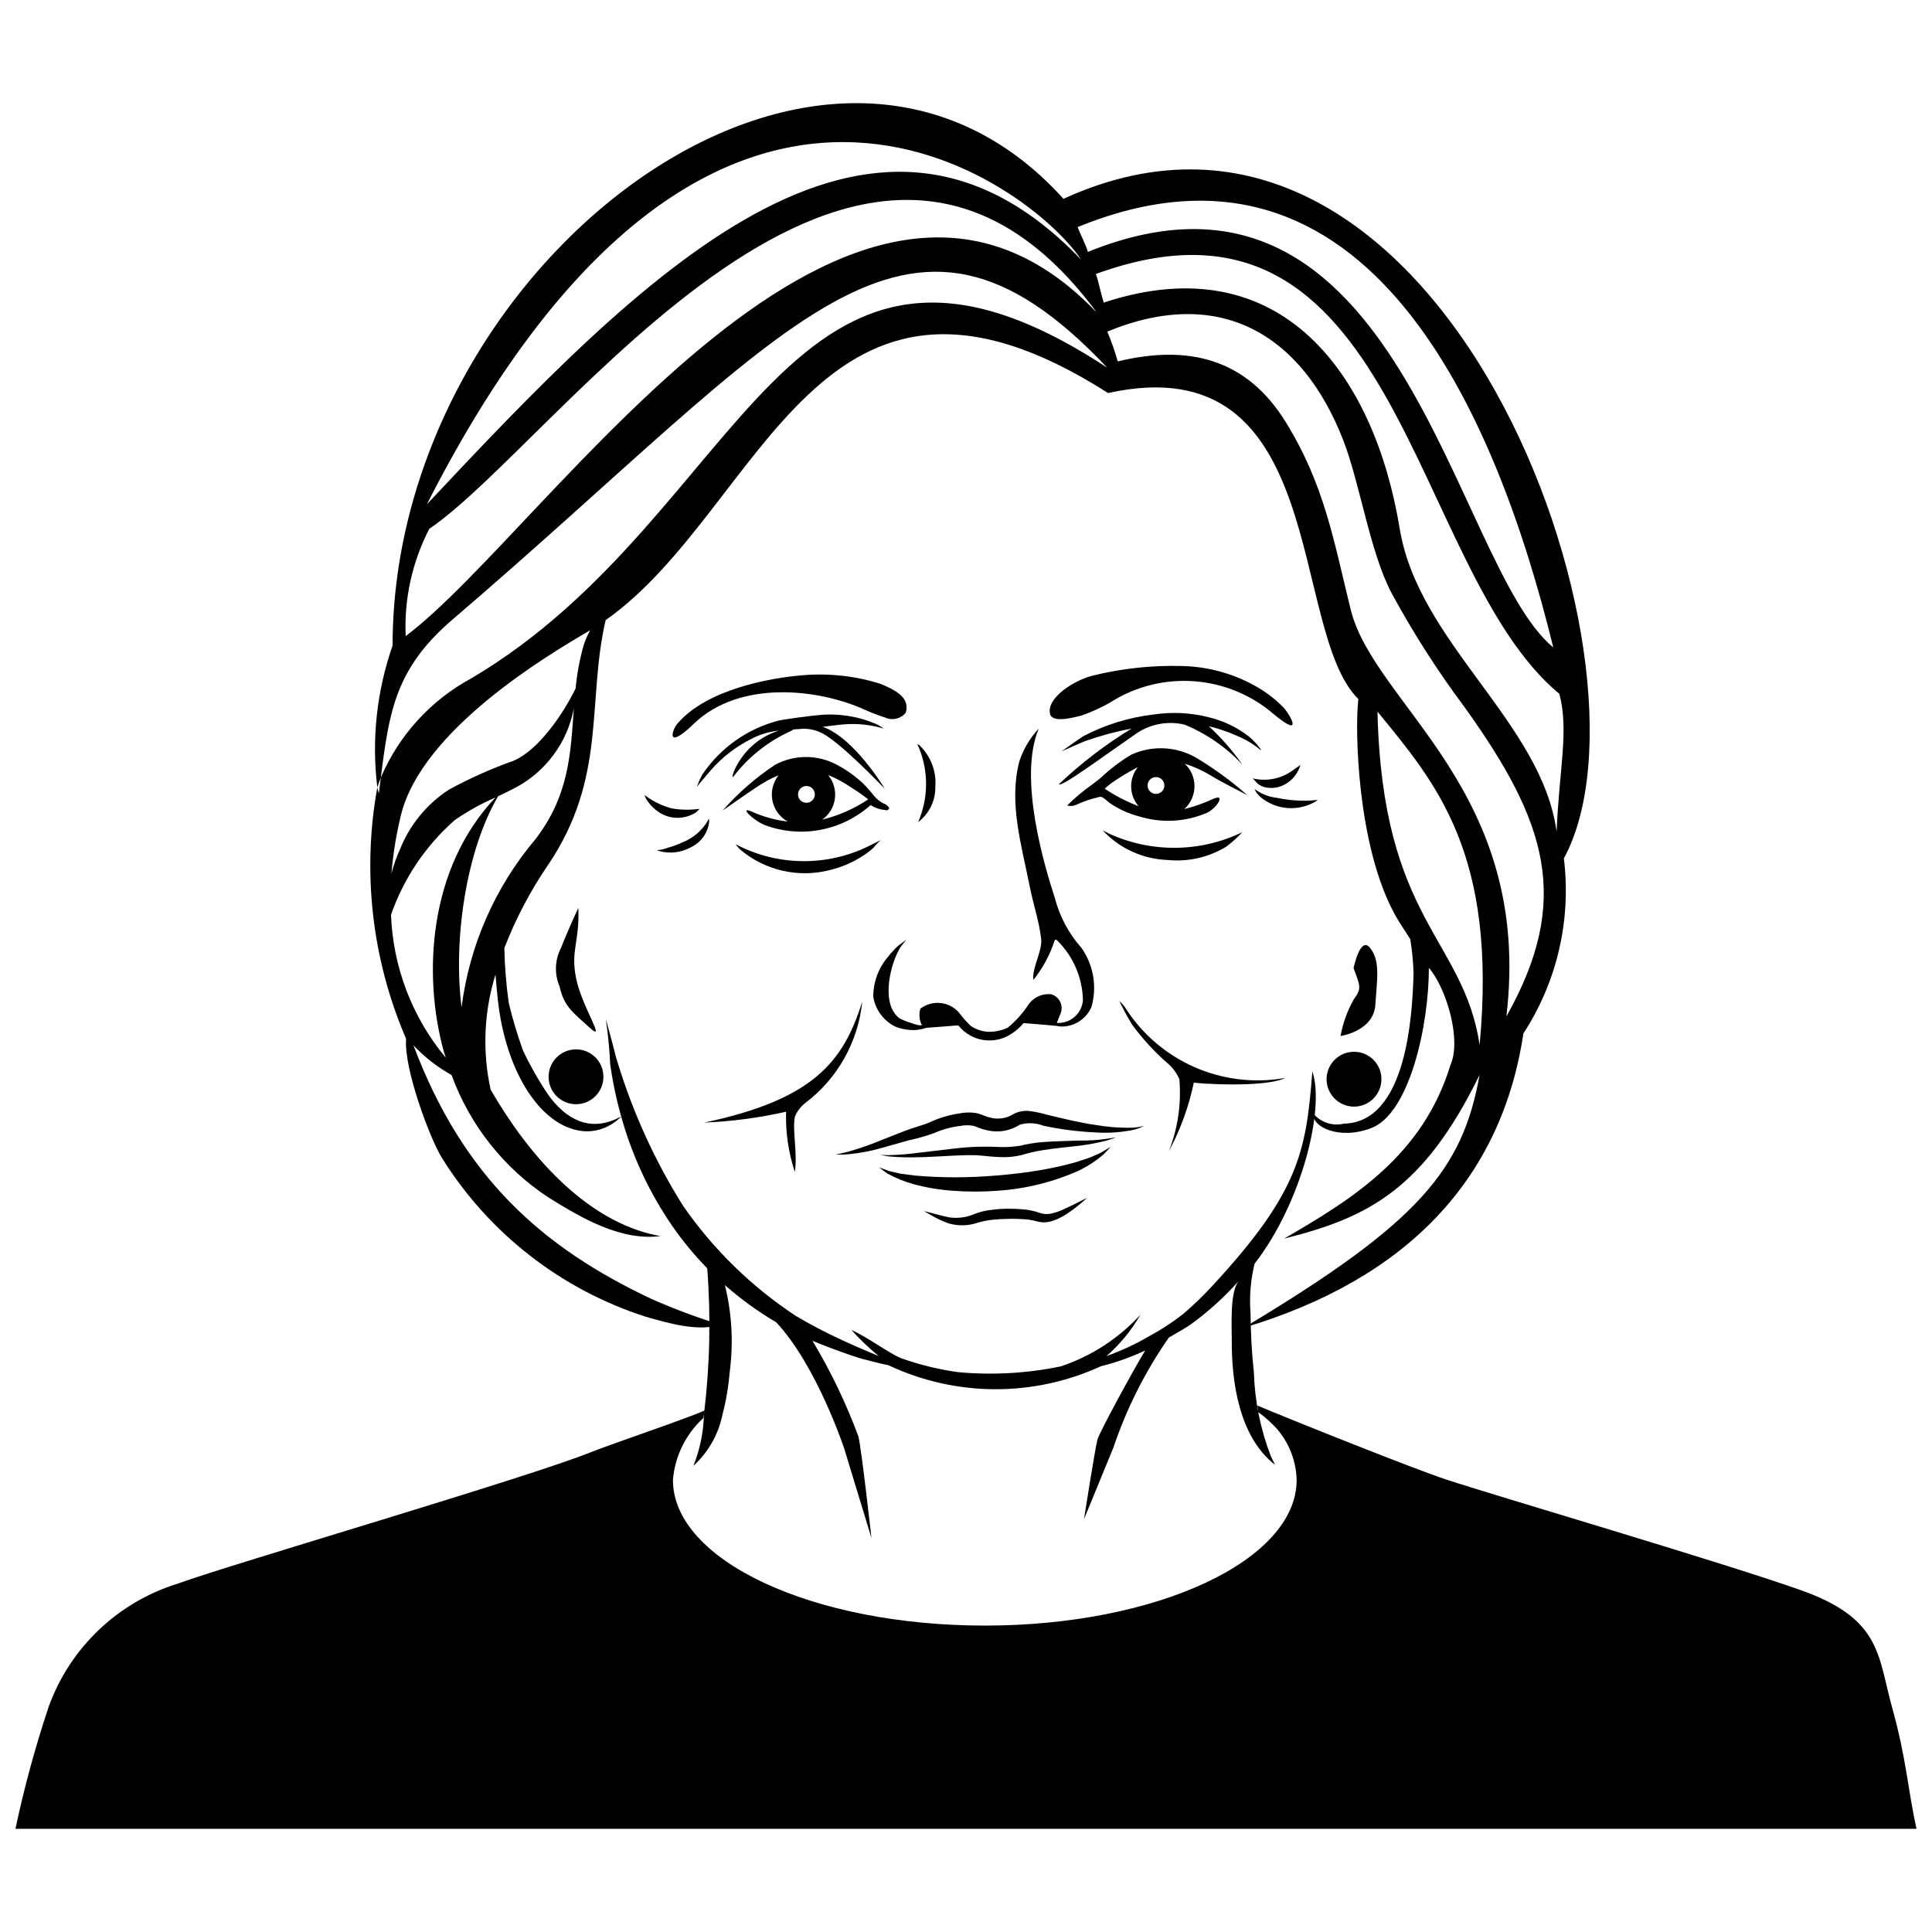 <?xml version="1.0" encoding="UTF-8"?>
<!-- Uploaded to: SVG Repo, www.svgrepo.com, Generator: SVG Repo Mixer Tools -->
<svg width="800px" height="800px" version="1.1" viewBox="144 144 512 512" xmlns="http://www.w3.org/2000/svg">
 <defs>
  <clipPath id="a">
   <path d="m148.09 516h503.81v113h-503.81z"/>
  </clipPath>
 </defs>
 <g clip-path="url(#a)">
  <path d="m645.43 596.5c-3.828-13.672-2.719-23.488-24.168-31.082s-80.43-24.844-94.215-29.402c-8.352-2.762-39.43-15.168-49.828-19.531 0.059 0.414 0.137 1.23 0.219 1.742 1.82 1.305 3.492 2.805 4.992 4.465 3.234 3.769 5.066 8.539 5.195 13.504 0 21.312-37 38.602-82.645 38.602s-82.645-17.273-82.645-38.59h-0.004c0.523-6.293 3.402-12.156 8.062-16.418 0.105-0.727 0.227-1.383 0.336-2.016-3.242 1.633-25.398 9.152-29.926 10.988-16.852 6.836-95.48 29.723-109.72 34.922l-0.004 0.004c-15.836 4.898-28.469 16.922-34.141 32.5-3.562 10.645-6.516 21.488-8.848 32.469h503.81c-2.32-10.371-2.641-18.484-6.473-32.156z"/>
 </g>
 <path d="m491.79 427.93c-1.641 21.141-3.426 31.859-26.367 56.688-2.453 2.664-5.059 5.188-7.805 7.555-2.828 2.215-5.84 4.184-9 5.891-3.625 2.125-7.445 3.902-11.402 5.316 3.598-3.129 6.644-6.84 9.012-10.977-5.754 6.285-13.016 11-21.098 13.699-8.98 1.863-18.191 2.375-27.324 1.523-4.902-0.695-9.723-1.859-14.402-3.473-2.992-0.895-9.742-6.027-13.766-7.676 2.238 2.477 4.66 4.781 7.234 6.902-2.953-1.234-7.18-3.035-10.094-4.418v-0.004c-4.086-1.871-8.07-3.965-11.934-6.266-11.703-7.719-21.824-17.602-29.812-29.121-7.445-11.859-13.285-24.652-17.367-38.047-0.418-1.148-0.613-2.266-0.906-3.281l-0.734-2.801c-0.895-3.391-1.473-5.336-1.473-5.336 0.586 3.953 0.973 7.934 1.156 11.926 0.727 5.144 1.832 10.23 3.305 15.215 2.883 9.832 7.305 19.145 13.105 27.594 2.777 4.012 5.891 7.781 9.305 11.27 0.992 12.895 0.703 25.859-0.867 38.699-0.109 4.68-1.055 9.301-2.797 13.648 3.848-3.496 6.508-8.105 7.621-13.184 0.484-1.91 0.949-3.894 1.27-5.93 0.363-2.031 0.594-4.113 0.789-6.195l-0.004-0.004c0.945-7.543 0.496-15.195-1.324-22.574 4.207 3.707 8.762 7.004 13.594 9.848 10.801 11.543 18.039 33.52 18.039 33.52l7.199 23.652s-2.629-23.637-3.457-26.926c-3.266-8.812-7.344-17.301-12.184-25.352 2.465 1.074 7.805 3.055 10.371 3.902 1.328 0.438 2.578 0.867 3.805 1.148 2.285 0.574 4.262 1.121 5.945 1.422 17.805 8.398 38.41 8.504 56.301 0.293 4.051-1.004 7.992-2.406 11.77-4.188-3.508 5.762-12.223 21.914-12.664 23.613-0.633 2.441-3.566 21.117-3.566 21.117l7.809-19.012v-0.004c3.488-10.355 8.434-20.16 14.676-29.125 1.758-1.062 4.348-2.434 6.008-3.641 4.59-3.348 8.805-7.184 12.574-11.434-2.477 2.766-1.875 12.199-1.898 15.652-0.074 11.078 1.902 25.66 11.449 33.133 0 0-0.398-0.914-1.125-2.363-2.727-7.082-4.238-14.574-4.469-22.16-0.551-5.176-0.844-10.367-0.879-15.578-0.352-4.426 0.012-8.875 1.07-13.184 12.52-16.168 18.672-41.102 15.312-50.977z"/>
 <path d="m510.09 429.94c0.023 2.941-1.73 5.609-4.441 6.754-2.715 1.145-5.848 0.539-7.938-1.535-2.094-2.074-2.727-5.203-1.605-7.926 1.121-2.723 3.773-4.496 6.719-4.496 3.996-0.02 7.246 3.207 7.266 7.203z"/>
 <path d="m303.91 429.3c0.027 2.945-1.727 5.613-4.441 6.758-2.711 1.141-5.844 0.535-7.938-1.535-2.09-2.074-2.723-5.203-1.602-7.926 1.121-2.723 3.773-4.5 6.719-4.5 3.992-0.016 7.246 3.211 7.262 7.203z"/>
 <path d="m314.79 354.73s0.238 0.141 0.629 0.406h-0.004c1.996 1.414 4.227 2.461 6.59 3.09 2.414 0.43 4.883 0.473 7.312 0.129-0.062 0.172-0.176 0.32-0.32 0.426-0.199 0.211-0.418 0.406-0.652 0.578-3.125 1.961-7.133 1.812-10.102-0.371-0.77-0.551-1.461-1.199-2.062-1.926-0.422-0.512-0.789-1.062-1.094-1.648-0.199-0.43-0.297-0.684-0.297-0.684z"/>
 <path d="m331.87 360.91s0.039 0.285 0.074 0.777h0.004c-0.309 2.988-2.164 5.594-4.887 6.863-2.516 1.387-5.469 1.75-8.246 1.016-0.469-0.141-0.734-0.242-0.75-0.25h-0.004c1-0.07 1.98-0.293 2.91-0.66 1.293-0.332 2.551-0.789 3.754-1.367 2.832-1.086 5.223-3.082 6.797-5.676 0.211-0.449 0.348-0.703 0.348-0.703z"/>
 <path d="m488.61 346.73s-0.062 0.242-0.199 0.641c-0.805 2.148-2.434 3.883-4.527 4.816-1.547 0.676-3.277 0.812-4.91 0.383-0.578-0.195-1.121-0.473-1.617-0.828-0.305-0.211-1.219-1.445-1.449-1.484 3.734 0.926 7.691 0.129 10.777-2.168z"/>
 <path d="m476.47 353.09c1.762 1.324 3.852 2.141 6.043 2.356 2.957 0.629 5.984 0.863 9.004 0.691 0.34-0.016 0.637-0.051 0.883-0.086 0.496-0.055 0.797-0.074 0.797-0.074s-0.223 0.184-0.645 0.477v0.004c-4.523 2.625-10.191 2.211-14.285-1.043-0.316-0.258-0.609-0.543-0.879-0.844-0.242-0.289-0.426-0.555-0.57-0.766-0.23-0.441-0.344-0.707-0.348-0.715z"/>
 <path d="m502.71 400.57c1.777 4.844 2.219 5.285 0 8.367-1.672 2.992-2.84 6.242-3.449 9.617 0 0 8.777-1.25 9.223-8.297 0.445-7.043 1.332-11.449-1.332-14.969-2.664-3.523-4.441 5.281-4.441 5.281z"/>
 <path d="m297.26 384.61c0.383 9.078-2.109 11.102-0.582 18.668 1.527 7.566 8.215 17.27 3.637 13.109-4.578-4.16-6.871-5.676-8.016-10.973h-0.004c-1.41-3.289-1.27-7.039 0.383-10.215 1.91-4.918 4.582-10.59 4.582-10.59z"/>
 <path d="m436.24 364.07s0.582 0.273 1.562 0.801c11.258 5.191 24.246 5.07 35.406-0.324-1.293 1.41-2.719 2.695-4.254 3.836-4.676 2.84-10.148 4.074-15.586 3.519-6.519-0.246-12.68-3.059-17.129-7.832z"/>
 <path d="m338.92 367.7 0.414 0.23c10.844 5.566 23.672 5.719 34.648 0.414 0.707-0.332 1.305-0.668 1.82-0.914 1.012-0.508 1.629-0.781 1.637-0.785-0.73 0.586-1.387 1.266-1.949 2.016-1.098 0.98-2.285 1.855-3.551 2.606-2.453 1.492-5.121 2.598-7.91 3.277-8.391 2.203-17.332 0.16-23.938-5.465-0.312-0.316-0.605-0.652-0.879-1.008z"/>
 <path d="m387.09 341.23c0.336 0.066 0.633 0.258 0.832 0.535 2.828 2.836 4.273 6.769 3.953 10.762 0.062 3.66-1.633 7.133-4.559 9.332 2.731-6.281 2.805-13.398 0.203-19.734-0.289-0.559-0.43-0.895-0.43-0.895z"/>
 <path d="m365.47 449.95s1.32-0.23 3.523-0.801c3.031-0.871 6.008-1.922 8.914-3.144l5.965-2.336c2.227-0.875 4.422-1.34 6.625-2.301v-0.004c2.418-1.113 4.977-1.879 7.609-2.273 1.465-0.309 2.973-0.355 4.453-0.141 0.758 0.148 1.492 0.387 2.195 0.699 0.516 0.211 1.043 0.375 1.586 0.5 2.148 0.609 4.453 0.258 6.324-0.965 1.465-0.738 3.133-0.973 4.742-0.668 1.309 0.191 2.598 0.477 3.863 0.848 4.684 1.137 9.16 2.219 13.016 2.746 3.09 0.547 6.227 0.797 9.367 0.754 1.199-0.02 2.391-0.191 3.543-0.512-1.078 0.586-2.246 0.988-3.453 1.199-3.184 0.59-6.43 0.773-9.656 0.543-4.555-0.227-9.086-0.812-13.547-1.758-1.988-0.77-4.172-0.879-6.223-0.312-2.578 1.68-5.731 2.227-8.719 1.512-0.746-0.156-1.477-0.371-2.188-0.645-0.488-0.23-1-0.418-1.527-0.551-1.102-0.184-2.223-0.172-3.32 0.031-2.398 0.281-4.746 0.914-6.957 1.879-2.262 0.824-4.574 1.484-6.926 1.98l-6.109 1.723c-3.082 0.949-6.246 1.586-9.453 1.902-1.211 0.129-2.434 0.16-3.648 0.094z"/>
 <path d="m377.24 449.94c0.887 0.16 1.789 0.219 2.688 0.172 2.363-0.062 4.727-0.254 7.07-0.57l10.012-1.18h0.004c3.867-0.461 7.766-0.594 11.652-0.398 1.848 0.07 3.695-0.031 5.527-0.305 1.875-0.461 3.781-0.781 5.703-0.961 3.746-0.312 7.188-0.309 10.125-0.441 3.269 0.043 6.535-0.25 9.742-0.875-0.836 0.355-1.695 0.656-2.574 0.898-2.324 0.59-4.68 1.035-7.059 1.336-2.938 0.363-6.387 0.637-9.961 1.223h-0.004c-1.84 0.285-3.656 0.711-5.43 1.266-2.012 0.484-4.09 0.66-6.152 0.516-2.012-0.059-3.965-0.379-5.836-0.469-1.855-0.074-3.762 0.008-5.59 0.082-3.672 0.152-7.113 0.43-10.078 0.453l-0.004-0.004c-2.391 0.078-4.785 0.012-7.168-0.188-0.91-0.082-1.801-0.266-2.668-0.555z"/>
 <path d="m376.96 453.38s0.969 0.312 2.617 0.949l3 0.695 3.988 0.527-0.004-0.004c7.172 0.613 14.383 0.602 21.551-0.031 3.906-0.309 7.809-0.766 11.422-1.391v-0.004c3.301-0.539 6.562-1.27 9.777-2.184 1.352-0.516 2.707-0.812 3.789-1.297 1.078-0.492 2.094-0.844 2.832-1.285 1.465-0.891 2.379-1.391 2.379-1.391s-0.648 0.746-1.926 2.035c-1.898 1.613-3.984 2.992-6.215 4.102-6.859 3.102-14.223 4.949-21.734 5.453-3.984 0.309-7.992 0.309-11.98 0-3.492-0.238-6.953-0.82-10.332-1.73-2.406-0.668-4.731-1.613-6.922-2.809-1.445-1.012-2.242-1.637-2.242-1.637z"/>
 <path d="m388.89 464.98s0.711 0.125 1.918 0.453c1.199 0.324 2.957 0.82 4.922 1.211 2.242 0.277 4.516-0.051 6.59-0.949 1.348-0.52 2.762-0.871 4.199-1.039 1.445-0.199 2.898-0.309 4.359-0.332 1.457-0.016 2.918 0.039 4.367 0.172 1.453 0.121 2.879 0.43 4.246 0.922 1.023 0.363 2.129 0.422 3.184 0.168 1.059-0.238 2.086-0.586 3.07-1.043 1.883-0.867 3.496-1.652 4.594-2.238l1.77-0.863-1.484 1.297c-1.32 1.137-2.715 2.184-4.176 3.133-1.027 0.645-2.121 1.18-3.262 1.59-1.395 0.535-2.926 0.613-4.371 0.223-1.234-0.355-2.508-0.555-3.789-0.598-1.363-0.098-2.727-0.121-4.094-0.074-1.375 0.047-2.754 0.098-4.082 0.258-1.285 0.141-2.551 0.398-3.785 0.773-2.492 0.844-5.184 0.898-7.707 0.156-1.656-0.594-3.246-1.348-4.758-2.246z"/>
 <path d="m372.5 409.44c-5.016 16.109-13.121 25.965-41.859 32.055 7.297-0.301 14.551-1.266 21.672-2.879-0.156 5.418 0.629 10.824 2.332 15.969 0.75-5.027-0.715-11.121 0-14.625v0.004c0.574-1.445 1.527-2.707 2.758-3.652 8.555-6.465 14.027-16.203 15.098-26.871z"/>
 <path d="m484.62 429.66c-8.168 1.465-16.586 0.453-24.172-2.906-7.59-3.359-13.996-8.91-18.402-15.941-0.422-0.566-0.898-1.086-1.422-1.551 1.02 2.152 2.156 4.25 3.402 6.277 2.699 3.695 5.797 7.082 9.234 10.098 1.434 1.168 2.562 2.668 3.285 4.371 0.551 6.481-0.398 13-2.773 19.055 3.062-5.711 5.289-11.836 6.606-18.184-0.086 0.199 18.676 1.551 24.242-1.219z"/>
 <path d="m430.58 395.18c-3.394-3.828-5.824-8.414-7.086-13.371-2.508-7.715-9.789-31.484-4.227-44.703-2.32 2.477-4.07 5.43-5.129 8.656-2.871 11.012 0.602 22.258 2.742 33.133 0.91 4.633 2.516 9.266 3.043 13.965 0.355 3.168-2.512 7.723-2.066 10.84v-0.004c2.434-3.055 4.316-6.512 5.555-10.215 0.016-0.355 0.332-0.688 0.738-0.266 4.254 4.184 6.707 9.859 6.836 15.824-0.23 3.207-2.766 5.766-5.969 6.031-0.285 0-0.68 0.039-0.953 0.012 0.008-0.078 0.977-2.445 1.008-2.523 0.398-1.004 0.352-2.129-0.129-3.098-0.48-0.969-1.348-1.688-2.387-1.977-2.281-0.242-4.519 0.734-5.891 2.57-1.535 2.383-3.434 4.512-5.625 6.309-1.676 0.77-3.508 1.137-5.352 1.066-1.598-0.125-3.137-0.668-4.461-1.574-0.961-0.922-1.852-1.91-2.664-2.965-1.188-1.648-2.988-2.746-4.996-3.043-2.004-0.297-4.047 0.23-5.66 1.465-0.445 1.465-0.293 3.051 0.422 4.406-0.352-0.062-0.602 0.039-1.027-0.062h-0.004c-0.602-0.141-1.195-0.316-1.777-0.531-1.047-0.32-2.07-0.719-3.055-1.199-0.578-0.41-1.078-0.922-1.473-1.508-0.426-0.625-0.758-1.309-0.98-2.027-0.238-0.785-0.395-1.594-0.469-2.41-0.129-1.699-0.039-3.414 0.273-5.094 0.277-1.523 0.68-3.019 1.203-4.477 0.391-1.062 0.859-2.09 1.402-3.082 0.195-0.363 1.773-2.289 1.773-2.289s-1.945 1.414-2.293 1.695l0.004 0.004c-0.418 0.375-0.812 0.777-1.18 1.203-0.496 0.488-0.949 1.016-1.355 1.582-2.566 2.961-3.969 6.758-3.941 10.68 0.566 3.398 2.731 6.316 5.812 7.852 1.234 0.496 2.535 0.797 3.856 0.891 0.402 0.035 0.781 0.043 1.141 0.047 0.359-0.012 0.695-0.062 1.008-0.09v-0.004c0.531-0.07 1.059-0.176 1.574-0.316 0.215-0.07 0.402-0.133 0.562-0.191 1.074-0.109 6.957-0.496 8.051-0.633 0.039-0.004 0.273 0.035 0.582 0.035 3.391 4.238 9.449 5.191 13.977 2.207 1.23-0.781 2.332-1.746 3.266-2.867 0.973 0.051 6.535 0.523 8.391 0.703 0.438 0.043 0.945 0.133 1.336 0.195h0.004c3.566 0.152 6.856-1.914 8.262-5.195 1.523-5.356 0.543-11.109-2.672-15.656z"/>
 <path d="m477.83 342.2c-0.316-0.453-0.664-0.879-1.039-1.281-0.578-0.645-1.203-1.242-1.879-1.781-3.141-2.426-6.762-4.152-10.625-5.07-4.762-1.203-9.719-1.445-14.574-0.715-6.496 0.754-12.801 2.699-18.594 5.731-0.633 0.332-5.812 4.055-5.812 4.055s6-2.719 6.676-2.883l-0.004 0.004c3.887-1.355 7.871-2.422 11.914-3.191-6.926 4.234-13.387 9.176-19.285 14.754 0.645 0.855 10.625-6.57 19.953-13.027 3.82-2.852 8.711-3.867 13.352-2.762 5.828 2.391 11.07 6.019 15.359 10.633-2.602-3.707-5.59-7.129-8.914-10.203 2.394 0.57 4.734 1.355 6.988 2.34 0.984 0.391 1.945 0.836 2.879 1.34 0.723 0.391 1.426 0.824 2.102 1.293 0.594 0.414 1.172 0.863 1.719 1.336l0.117-0.098z"/>
 <path d="m362.02 336.61c0.496-0.051 3.5-0.441 3.981-0.477 3.898-0.531 7.867-0.262 11.66 0.789l0.59 0.176-0.508-0.344c-0.488-0.328-1-0.617-1.531-0.867-4.789-2.074-10.031-2.894-15.227-2.379-1.629 0.113-8.98 1.07-10.68 1.465h-0.004c-8.234 2.144-15.402 7.219-20.164 14.273-0.332 0.676-0.824 1.59-0.953 1.969-0.113 0.383-0.555 1.336-0.555 1.336s3.098-3.719 3.766-4.461c2.969-3.391 6.566-6.18 10.59-8.215 2.309-1.223 4.836-1.988 7.441-2.25-4.047 1.246-7.555 3.812-9.969 7.289-2.055 2.801-2.789 5.848-2.047 4.824 3.938-5.133 9.074-9.219 14.961-11.902 0.332-0.141 0.648-0.324 0.938-0.539 0.512-0.027 1.008-0.059 1.539-0.09 1.828-0.219 3.68 0.055 5.367 0.793 4.742 1.84 17.266 15.043 17.266 15.043-0.004 0-8.035-13.504-16.461-16.434z"/>
 <path d="m373.04 332.03c-12.215-5.523-33.082-7.898-45.191 3.793-7.434 7.176-5.809 1.707-4.383 0.016 7.965-9.438 25.434-12.152 32.082-12.785l0.004 0.004c7.309-0.781 14.703-0.055 21.719 2.141 3.848 1.602 7.961 3.547 6.773 7.668-1.297 1.617-3.519 2.156-5.414 1.312-1.902-0.609-3.769-1.324-5.59-2.148z"/>
 <path d="m438.04 330.27c6.641-4.293 14.496-6.305 22.379-5.734 7.883 0.566 15.371 3.684 21.324 8.883 8.188 6.731 3.809-0.613 2.168-2.16v-0.004c-2.227-2.227-4.766-4.121-7.531-5.625-5.848-3.211-12.379-4.969-19.047-5.129-8.094-0.23-16.184 0.648-24.039 2.613-4.941 1.344-11.965 5.891-11.031 10.062 0.59 2.625 6.644 0.859 8.383 0.438 2.559-0.902 5.031-2.019 7.394-3.344z"/>
 <path d="m379.56 357.98c-0.371-0.535-0.914-0.926-1.543-1.105-0.93-0.508-1.754-1.191-2.426-2.016-0.91-1.16-1.891-2.262-2.938-3.305-2.043-1.887-4.316-3.512-6.769-4.828-5.117-2.789-11.293-2.816-16.441-0.078-5.164 3.414-9.852 7.504-13.934 12.16 0 0 9.598-6.766 10.793-7.324v-0.004c1.277-0.785 2.617-1.453 4.012-2.004-1.492 1.883-2.082 4.32-1.617 6.676 0.465 2.356 1.941 4.391 4.035 5.562-3.277-0.379-6.477-1.262-9.484-2.621-3.512-1.562 0.121 2.168 3.383 3.547 4.723 1.766 9.836 2.207 14.789 1.273 4.953-0.934 9.555-3.203 13.312-6.566 1.125 0.746 2.418 1.191 3.762 1.301 0.391 0.195 0.871 0.07 1.109-0.297 0.027-0.125 0.012-0.254-0.043-0.371zm-22.062-1.242c-0.895-0.086-1.648-0.703-1.914-1.562-0.262-0.859 0.016-1.789 0.707-2.363 0.691-0.574 1.66-0.68 2.457-0.262s1.262 1.273 1.184 2.168c-0.055 0.59-0.34 1.137-0.797 1.516s-1.047 0.562-1.637 0.504zm4.398 4.477-0.004 0.004c1.848-1.312 3.066-3.332 3.363-5.574 0.297-2.246-0.355-4.516-1.797-6.258 2.144 0.867 4.188 1.969 6.09 3.285 1.57 0.973 3.086 2.027 4.543 3.164-3.723 2.488-7.848 4.309-12.199 5.383z"/>
 <path d="m465.49 355.72c-2.457 1.137-5.016 2.043-7.641 2.699 1.699-1.531 2.676-3.699 2.703-5.988 0.023-2.285-0.91-4.477-2.574-6.043 2.438 0.785 4.773 1.844 6.969 3.16 1.508 1.066 9.609 5.172 9.609 5.172-4.191-3.688-8.703-6.988-13.484-9.871-5.297-3.086-11.77-3.394-17.336-0.824-2.93 1.77-5.656 3.852-8.141 6.211-0.801 0.641-1.609 1.254-2.418 1.863-2.269 1.609-4.402 3.406-6.375 5.367 0.82 0.23 1.699 0.152 2.469-0.215 1.848-0.855 3.777-1.516 5.762-1.969 0.469-0.223 1.023-0.141 1.406 0.207 0.555 0.387 1.082 0.812 1.578 1.273 2.398 1.652 5.07 2.871 7.894 3.602 5.938 1.832 12.336 1.477 18.031-1 2.523-1.227 5.059-5.203 1.547-3.644zm-15.324-5.777c0.895-0.074 1.75 0.398 2.16 1.199s0.301 1.77-0.281 2.457c-0.578 0.684-1.516 0.957-2.371 0.684-0.859-0.27-1.469-1.031-1.547-1.926-0.102-1.23 0.812-2.309 2.039-2.414zm-13.41 3.074v-0.004c0.863-0.801 1.797-1.527 2.785-2.168 1.934-1.297 3.941-2.481 6.008-3.547-2.438 3.043-2.363 7.387 0.176 10.344-3.156-1.199-6.164-2.75-8.969-4.629z"/>
 <path d="m425.83 196.69c-63.371-70.18-177.78 17.113-177.79 118.39-4.211 12.051-5.594 24.906-4.047 37.578 0.285-0.871 0.602-1.734 0.93-2.594 2.199-17.504 3.887-28.941 18.965-41.848 90.492-77.449 119.69-123.91 173.55-66.758-85.348-56.176-94.984 38.941-168.59 82.34-10.711 5.801-19.145 15.059-23.922 26.266-0.172 1.371-0.348 2.773-0.535 4.234-0.16-0.539-0.293-1.09-0.395-1.641-4.078 22.473-1.426 45.652 7.625 66.625-0.648 7.996 6.438 26.676 9.426 31.461h-0.004c12.445 20.023 31.598 34.977 54.043 42.191 5.644 1.621 13.996 4.098 19.789 2.117-6.203-1.918-12.289-4.195-18.23-6.816-28.938-13.641-49.898-32.219-63.078-67.223 2.941 3.137 6.352 5.797 10.109 7.887 4.852 13.301 13.863 24.684 25.699 32.457 8.684 5.418 19.148 11.555 29.648 10.223-16.465-2.883-32.355-16.953-45-38.832v-0.004c-2.223-10.098-1.781-20.605 1.289-30.48 0.258 3.203 0.52 5.75 0.605 6.531 0.238 2.301 0.621 4.672 1.109 7.066l0.004-0.004c0.52 2.426 1.18 4.816 1.977 7.164 0.801 2.375 1.781 4.68 2.941 6.902 1.113 2.191 2.457 4.262 4.008 6.172 1.457 1.844 3.176 3.465 5.102 4.816 1.758 1.25 3.75 2.137 5.859 2.598 1.773 0.41 3.621 0.402 5.391-0.023 0.379-0.07 0.75-0.172 1.105-0.312 0.348-0.117 0.684-0.23 0.996-0.359 0.602-0.316 1.164-0.566 1.633-0.855 0.461-0.305 0.863-0.578 1.207-0.824 0.332-0.258 0.594-0.508 0.816-0.695l0.656-0.59-0.797 0.383c-0.258 0.121-0.566 0.293-0.941 0.449l-1.309 0.492c-0.492 0.168-1.059 0.281-1.648 0.441v0.004c-0.648 0.113-1.297 0.188-1.953 0.223-1.523 0.066-3.047-0.184-4.473-0.727-1.66-0.656-3.199-1.59-4.543-2.766-1.52-1.352-2.863-2.887-4.004-4.57-2.445-3.644-4.609-7.473-6.481-11.449-1.461-4.078-2.703-8.23-3.727-12.441-0.695-4.848-1.09-9.738-1.188-14.637 2.988-7.734 6.856-15.098 11.527-21.945 15.773-23.281 10.277-43.293 15.324-64.965 41.797-29.441 56.324-109.24 133.14-60.184 58.969-13 47.727 62.828 66.332 81.102-0.969 8.059-0.324 38.672 9.57 56.91 1.371 2.527 2.91 4.629 4.195 6.746h-0.004c0.488 2.965 0.777 5.965 0.863 8.969-0.297 11.547-1.926 39.582-18.488 39.898v0.004c-2.957 0.699-6.059-0.316-8.027-2.633-0.531 3.387 6.781 7.098 15.359 3.781 10.082-3.898 15.23-27.141 15.219-42.449 4.621 5.371 8.719 19.016 5.711 25.781-7.305 23.848-25.691 35.344-44.062 45.977 22.348-5.586 36.973-13.105 51.797-43.402-4.512 25.137-15.898 39.102-62.539 67.035 43.203-12.891 68.34-39.316 74.141-77.992 8.934-13.719 12.734-30.156 10.727-46.406 27.949-51.348-32.211-220.65-132.61-174.79zm-178.21 189.73c3.375-9.676 9.191-18.312 16.887-25.078 3.394-2.348 7.008-4.359 10.797-6-17.953 18.977-19.195 47.277-13.715 67.25 0.16 0.582 0.383 1.152 0.559 1.73h-0.004c-8.898-10.68-14.004-24.008-14.523-37.902zm38.152-19.871v0.004c-10.613 12.617-17.371 28.027-19.453 44.387-2.293-18.004 1.273-41.641 9.688-55.93 1.598-0.758 3.191-1.52 4.754-2.344l-0.004-0.004c8.008-4.312 13.637-12.012 15.316-20.953-0.859 11.652-1.137 23.074-10.301 34.844zm12.859-51.43 0.004 0.004c-1.035 3.703-1.734 7.488-2.094 11.316-3.195 6.617-9.746 16.277-16.375 19.141v0.004c-5.941 2.106-11.703 4.684-17.234 7.703-5.856 3.816-10.383 9.359-12.953 15.855-0.953 2.059-1.703 4.199-2.242 6.402 0.426-5.211 1.262-10.379 2.5-15.457 5.516-22.793 39.355-42.719 49.777-48.828 0.141-0.082 0.27-0.18 0.41-0.262-0.742 1.309-1.344 2.691-1.789 4.125zm256.99 0.453c-26.812-22.082-40.238-138.4-123.32-104.82-0.406-1.562-2.269-5.273-2.723-6.57 77.207-31.551 111.14 50.457 126.05 111.39zm-125.1-102.74c-56.07-58.707-117.21 4.965-173.4 64.82 76.488-150.38 160.82-83.988 173.4-64.82zm3.875 13.734c-64.859-67.316-145.07 57.672-182.89 86.008-0.434-9.863 1.73-19.672 6.269-28.441 34.18-23.113 114.33-141.21 176.64-57.641zm101.72 194.33c-4.297-28.359-25.781-32.871-27.07-88.305 15.469 18.91 31.797 37.602 27.07 88.305zm7.09-7.519c7.09-59.945-35.02-82.504-41.266-107.86-4.477-18.172-6.945-33.109-17.262-49.746-10.445-16.848-25.844-20.48-44.465-16-0.758-2.684-1.684-5.32-2.766-7.891 29.699-12.246 51.543 0.562 62.527 28.781 4.422 11.359 7.117 29.93 12.91 40.699l-0.004 0.004c5.688 10.465 12.125 20.512 19.254 30.055 21.797 30.391 28.477 51.016 11.07 81.953zm-28.273-129.28c-6.629-40.477-31.168-75.246-78.113-60.016h0.004c-0.102 0.051-0.199 0.105-0.293 0.168-0.934-2.883-1.434-5.879-2.121-7.637 80.703-29.387 82.645 77.895 122.84 111.28 2.574 9.727-0.062 19.887-0.734 36.5-3.957-29.004-36.617-50.012-41.578-80.293z"/>
</svg>